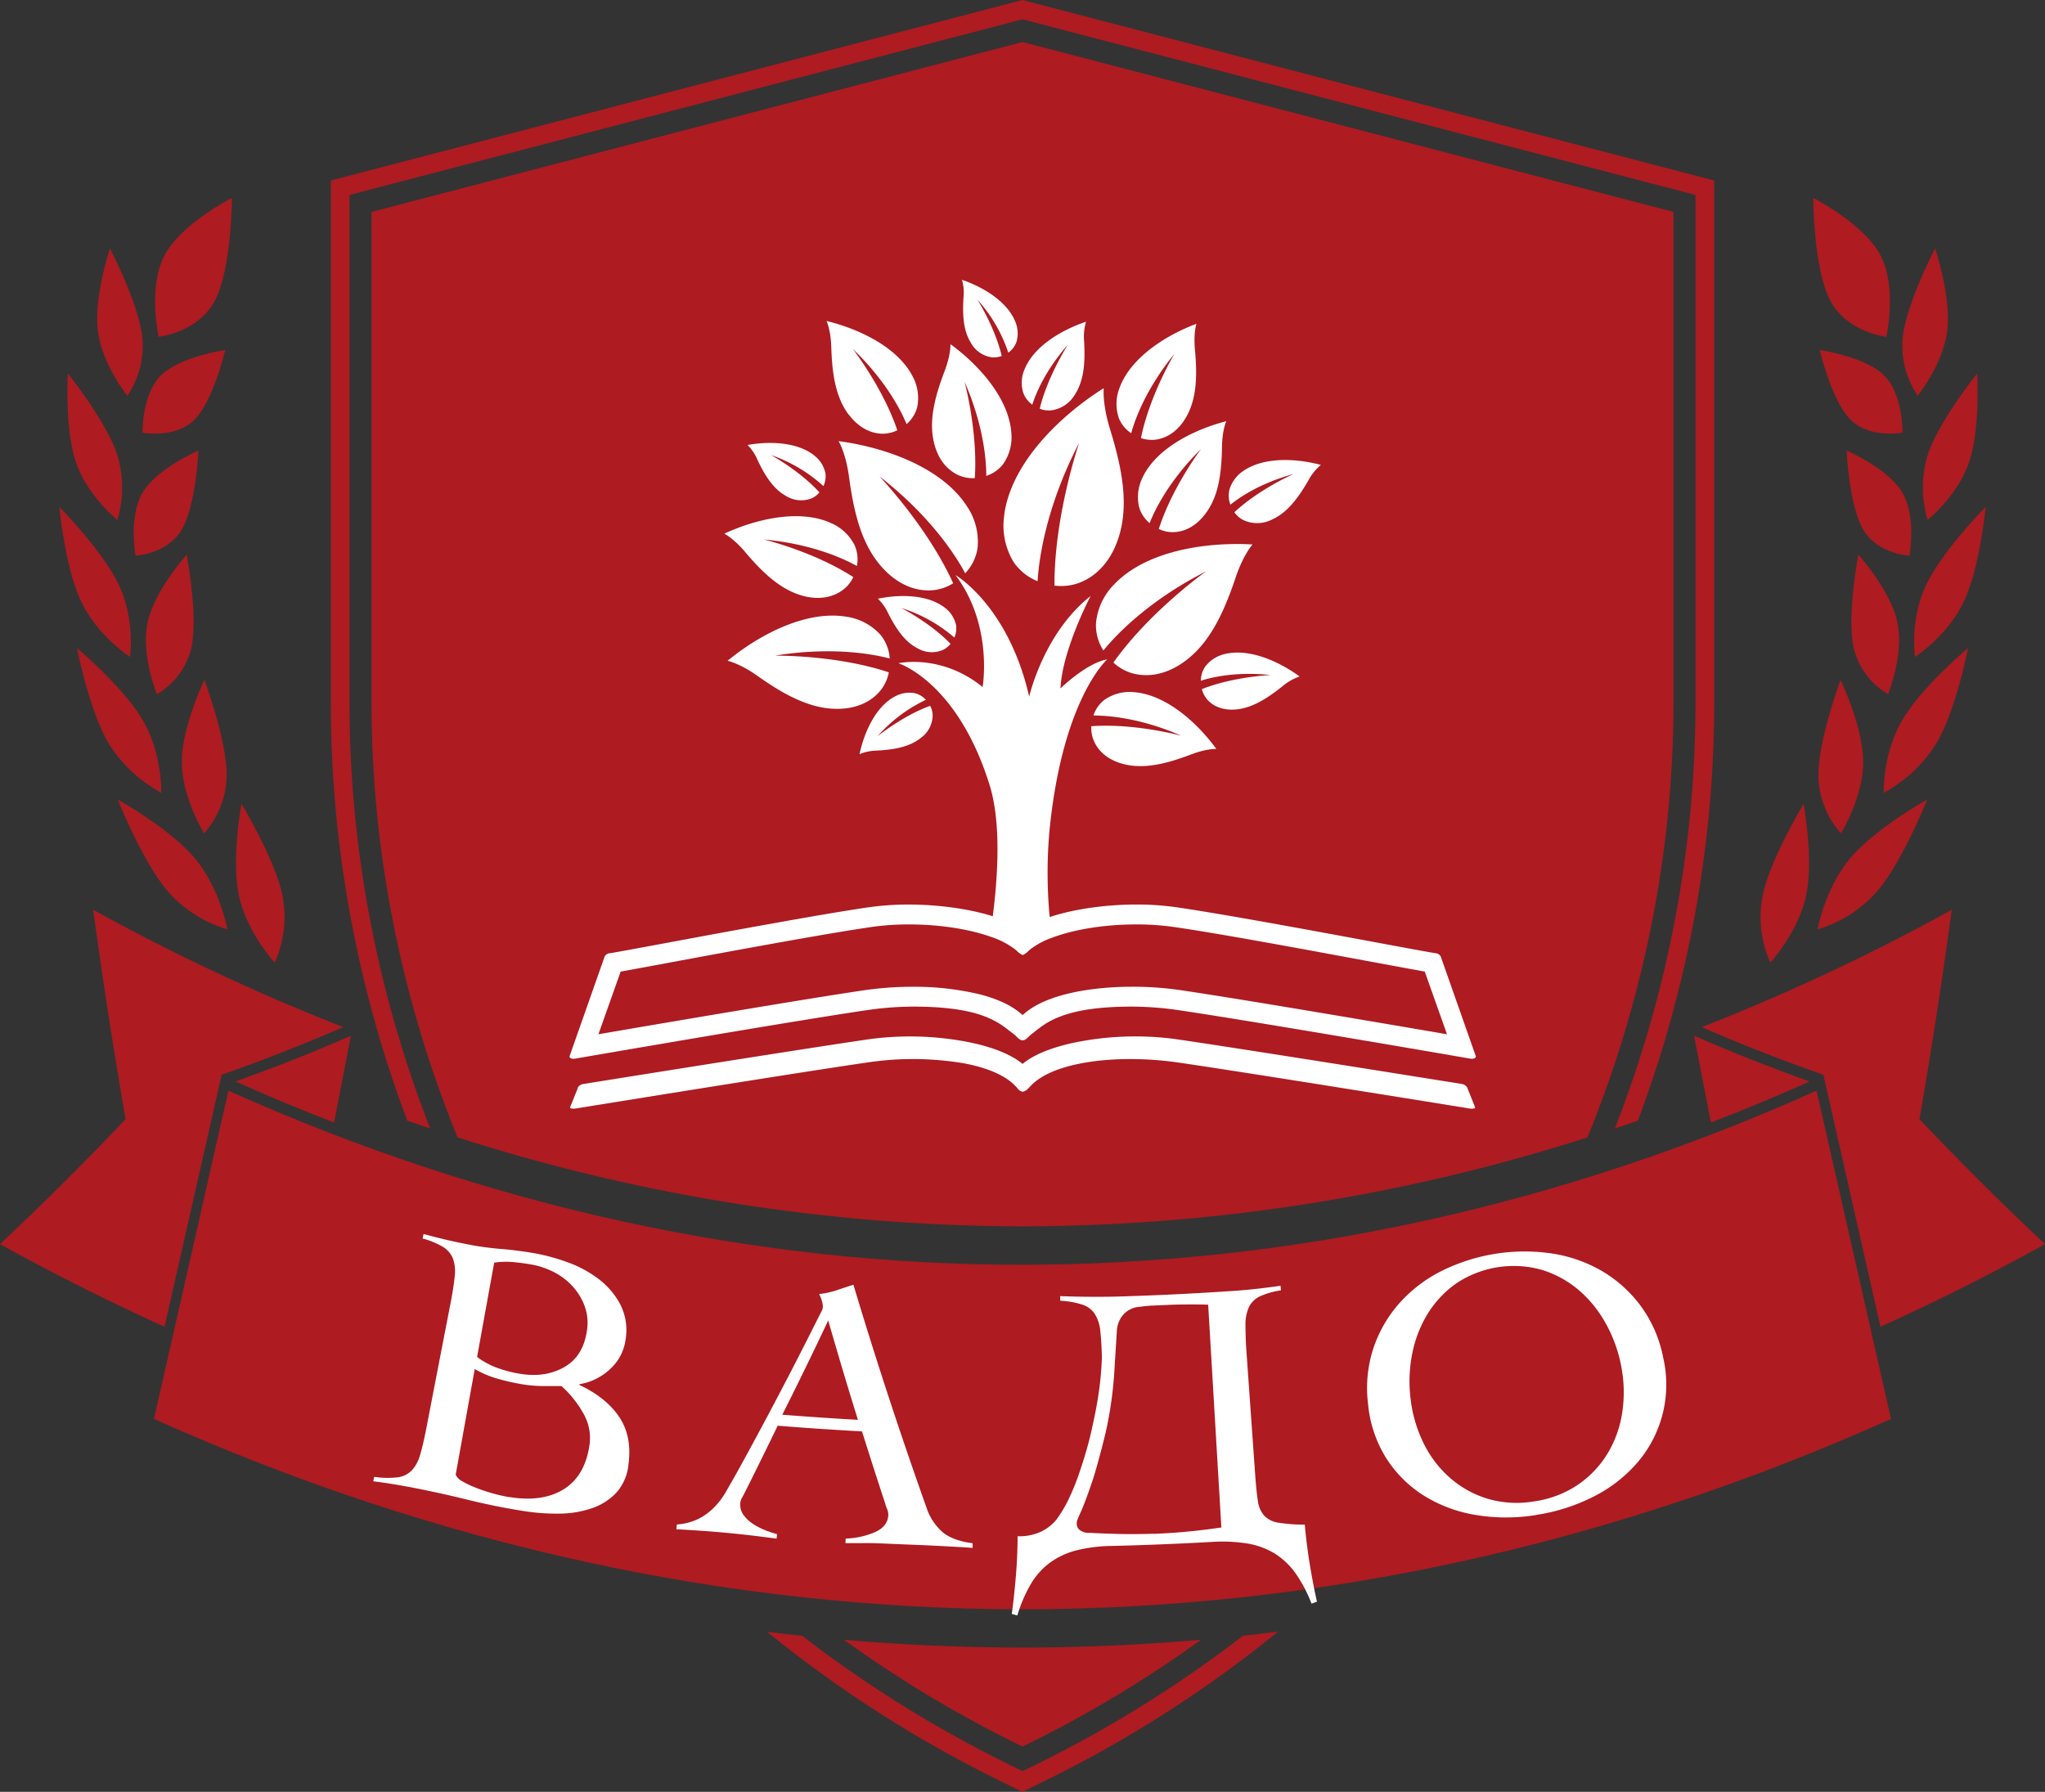 <?xml version="1.0" encoding="UTF-8"?> <svg xmlns="http://www.w3.org/2000/svg" viewBox="0 0 643.59 563.99"><rect x="0" y="0" width="643.59" height="563.99" fill="#333333" stroke="none"/> <defs> <style>.cls-1{fill:#ae1b21;}.cls-2{fill:#fff;}</style> </defs> <title>logo</title> <g id="Слой_2" data-name="Слой 2"> <g id="Слой_1-2" data-name="Слой 1"> <path class="cls-1" d="M144,358a585.2,585.2,0,0,0,177.82,28A585.11,585.11,0,0,0,499.6,358a365.94,365.94,0,0,0,24.76-96.4,359.51,359.51,0,0,0,2.31-42V66.7L321.8,13.23,116.92,66.7V219.62a359.6,359.6,0,0,0,2.32,42A366.33,366.33,0,0,0,144,358"></path> <path class="cls-1" d="M322.84,518.58l-.58,0h-.93l-.58,0q-27.64-.06-55.16-2.46a378.58,378.58,0,0,0,56.21,33.62A379,379,0,0,0,378,516.12q-27.5,2.39-55.16,2.46"></path> <path class="cls-1" d="M570.65,62.3s.05,22.54,5.45,32.49S593.66,106,593.66,106s3.46-15.3-1.74-25.44S570.65,62.3,570.65,62.3"></path> <path class="cls-1" d="M609,78.2s-9,17.24-10.18,27.9a28.16,28.16,0,0,0,4.69,18.47s7.94-9.73,9.3-20.41-3.81-26-3.81-26"></path> <path class="cls-1" d="M622.27,117.52s-12,14.88-15.55,25.52a35.56,35.56,0,0,0-.07,20.62s9.35-7.47,13-18.07,2.59-28.07,2.59-28.07"></path> <path class="cls-1" d="M624.92,159.53s-13.85,14-18.89,24.89-3.35,22.34-3.35,22.34,10.1-6.44,15.3-17.27,6.94-30,6.94-30"></path> <path class="cls-1" d="M619.35,204s-14.85,12.43-20.88,23-5.63,22.54-5.63,22.54a44.65,44.65,0,0,0,16.6-15.61c6.17-10.42,9.91-29.88,9.91-29.88"></path> <path class="cls-1" d="M606.52,251.67s-16.46,9.12-24.34,18.59S572,292.53,572,292.53a40,40,0,0,0,18.77-12c8-9.33,15.73-28.86,15.73-28.86"></path> <path class="cls-1" d="M567.63,253s-10.6,17.55-12.93,29A35.14,35.14,0,0,0,557.15,303s8.73-9.49,11.23-21-.75-29-.75-29"></path> <path class="cls-1" d="M579.27,214s-7.12,19.11-7,30.19a27.87,27.87,0,0,0,7.1,18.11s7-11.25,7-22.4-7.12-25.9-7.12-25.9"></path> <path class="cls-1" d="M584.84,174.6s-3.69,19.33-1.45,29.38a23.09,23.09,0,0,0,10.81,14.5s5-12.14,3-22.29-12.32-21.59-12.32-21.59"></path> <path class="cls-1" d="M581.14,141.83s.76,17.59,5.39,25.12,14.4,7.94,14.4,7.94,2.28-12.1-2.2-19.79-17.59-13.27-17.59-13.27"></path> <path class="cls-1" d="M572.7,110.17s3.76,16.18,9.82,22.07,16.21,3.94,16.21,3.94.3-11.79-5.62-17.87-20.41-8.14-20.41-8.14"></path> <path class="cls-1" d="M73,62.3s-.06,22.54-5.46,32.49S49.93,106,49.93,106s-3.45-15.3,1.74-25.44S73,62.3,73,62.3"></path> <path class="cls-1" d="M34.61,78.2s9,17.24,10.18,27.9a28.1,28.1,0,0,1-4.69,18.47s-7.94-9.73-9.29-20.41,3.8-26,3.8-26"></path> <path class="cls-1" d="M21.33,117.52s12,14.88,15.54,25.52a35.56,35.56,0,0,1,.07,20.62s-9.35-7.47-13-18.07-2.58-28.07-2.58-28.07"></path> <path class="cls-1" d="M18.67,159.53s13.85,14,18.89,24.89,3.35,22.34,3.35,22.34-10.1-6.44-15.3-17.27-6.94-30-6.94-30"></path> <path class="cls-1" d="M24.24,204s14.85,12.43,20.88,23,5.63,22.54,5.63,22.54a44.73,44.73,0,0,1-16.6-15.61C28,223.44,24.24,204,24.24,204"></path> <path class="cls-1" d="M37.07,251.67s16.46,9.12,24.34,18.59,10.16,22.27,10.16,22.27a40.08,40.08,0,0,1-18.77-12c-8-9.33-15.73-28.86-15.73-28.86"></path> <path class="cls-1" d="M76,253s10.61,17.55,12.93,29A35.18,35.18,0,0,1,86.45,303s-8.74-9.49-11.24-21S76,253,76,253"></path> <path class="cls-1" d="M64.33,214s7.12,19.11,7,30.19a27.91,27.91,0,0,1-7.11,18.11s-6.95-11.25-7-22.4S64.33,214,64.33,214"></path> <path class="cls-1" d="M58.76,174.6S62.45,193.93,60.2,204a23.06,23.06,0,0,1-10.81,14.5s-5-12.14-3-22.29S58.76,174.6,58.76,174.6"></path> <path class="cls-1" d="M62.46,141.83s-.76,17.59-5.4,25.12-14.4,7.94-14.4,7.94-2.28-12.1,2.2-19.79,17.6-13.27,17.6-13.27"></path> <path class="cls-1" d="M70.89,110.17s-3.76,16.18-9.82,22.07-16.21,3.94-16.21,3.94-.29-11.79,5.63-17.87,20.4-8.14,20.4-8.14"></path> <path class="cls-2" d="M461.85,342.57h0a.21.21,0,0,0,0-.06l-.05-.13a2.39,2.39,0,0,0-1.71-1.19c-11.35-1.82-70.93-11.36-90.43-14.17a95.27,95.27,0,0,0-32.31,1.31c-6.53,1.46-12.12,3.66-15.53,6.55-3.65-3.09-9.78-5.39-16.88-6.84a95.8,95.8,0,0,0-31-1c-19.51,2.81-79.08,12.35-90.43,14.17a2.36,2.36,0,0,0-1.71,1.19l0,.13,0,.06h0l-2.43,6.05c.14.19.55.41,1.73.28,11.69-1.89,72.19-11.66,92-14.52a96.4,96.4,0,0,1,30.18.27c7.39,1.38,13.5,3.88,16.72,7.64,0,0,.16.2.32.38a2.51,2.51,0,0,0,1.51.95,3.07,3.07,0,0,0,1.66-.95c.29-.27.5-.5.57-.57,3.06-3.46,8.53-5.83,15.18-7.22,9.27-1.95,20.82-2,31.31-.5,19.83,2.86,80.33,12.63,92,14.52,1.18.13,1.59-.09,1.73-.28Z"></path> <path class="cls-2" d="M371,311.58a105.74,105.74,0,0,0-14.91-1c-4.06,0-13.61.29-22.21,2.77-4.53,1.3-8.81,3.21-11.87,6-.06.06-.1.1-.18.1a.26.26,0,0,1-.19-.1c-3.38-3.07-8.22-5.07-13.27-6.37a88.23,88.23,0,0,0-20.8-2.39,105.88,105.88,0,0,0-14.92,1c-18.17,2.63-68,11.14-84.32,13.95l7-19.73c3-.53,8.41-1.54,15.34-2.82,19.78-3.67,49.66-9.21,63.79-11.24a82.12,82.12,0,0,1,11.65-.78c9.64,0,18.82,1.47,25.55,3.84a26.18,26.18,0,0,1,8.14,4.26,6.09,6.09,0,0,0,2.06,1.54,6.13,6.13,0,0,0,2.05-1.54,24.74,24.74,0,0,1,7.12-3.89c6.8-2.59,16.43-4.21,26.57-4.21a82,82,0,0,1,11.65.78c14.13,2,44,7.57,63.79,11.24,6.94,1.28,12.35,2.29,15.35,2.82l7,19.73c-16.38-2.81-66.16-11.32-84.33-13.95m82.43-10.33h0l-.06-.17a2.15,2.15,0,0,0-1.19-1l-1-.15c-2-.32-8.65-1.55-17.05-3.11-19.82-3.68-49.78-9.23-64.05-11.28a88.5,88.5,0,0,0-12.54-.85c-8.26,0-18.75,1.12-27.25,3.95a148.56,148.56,0,0,1-.12-26.58c4-42,18.23-54.53,18.23-54.53-6.56,1.15-14.71,9.14-14.71,9.14.55-12.12,9.48-29.08,9.48-29.08-14.82,11.67-19.33,31.67-19.33,31.67C317.36,190.64,300.7,181,300.7,181c11.95,15.86,8.54,35.25,8.54,35.25-13-10.58-26.51-7.49-26.51-7.49s18.56,5.73,28.71,38.33c3.33,10.71,2.94,26,1,41.31-8.34-2.64-18.43-3.69-26.43-3.69a88.6,88.6,0,0,0-12.54.85c-14.26,2.05-44.22,7.6-64,11.28-8.4,1.56-15,2.79-17,3.11l-1,.15a2.11,2.11,0,0,0-1.19,1l-.06.17h0l-11,31.27c.07.41.44.9,2,.64l2.94-.51c.67-.12,67.75-11.7,89.44-14.83a100.7,100.7,0,0,1,14-1c8.91,0,15.08.89,19.5,2.14,6.89,2,9.54,4.78,11.75,6.36,1.35,1,1.86,2.1,3,2.1s1.66-1.14,3-2.1c2-1.47,4.47-4,10.33-5.92,4.49-1.48,11-2.59,20.92-2.58a100.56,100.56,0,0,1,14,1c21.69,3.13,88.77,14.71,89.45,14.83l2.94.51c1.54.26,1.92-.23,2-.64Z"></path> <path class="cls-2" d="M316.09,161.89a22.15,22.15,0,0,0,2.8,14.84,16.41,16.41,0,0,0,7.65,6.2c.36-6,2.32-22.79,13.08-43.54,0,0-7.89,23-7.76,44.93a16.53,16.53,0,0,0,7.21-.67c6.27-2.15,10.65-7.38,12.9-14.25,3.35-10.21,1.31-21.55-2.6-34.23-2.55-8.26-2-13-2-13-14.28,9-29.1,23.83-31.31,39.72"></path> <path class="cls-2" d="M350.39,208.54a14.94,14.94,0,0,0,5.6,3.27c5.7,1.71,11.62.19,16.85-3.64,7.77-5.69,12.21-15,16-26.3,2.46-7.35,5.36-10.5,5.36-10.5-15.13-.86-33.65,2.16-43.57,12.58a19.91,19.91,0,0,0-5.71,12.27,14.69,14.69,0,0,0,2.33,8.52c3.42-4.21,13.61-15.39,32.29-24.89,0,0-17.76,12.61-29.13,28.69"></path> <path class="cls-2" d="M359.66,150.14a13.86,13.86,0,0,0-1.2,9.35,10.23,10.23,0,0,0,3.34,5.16c1.38-3.52,5.78-13.08,16.18-23.32,0,0-9.13,12.11-13.29,25.17a10.09,10.09,0,0,0,4.41,1c4.14-.06,7.75-2.32,10.41-6,4-5.41,4.94-12.54,5.07-20.83.08-5.39,1.34-8.09,1.34-8.09-10.22,2.62-21.87,8.52-26.26,17.53"></path> <path class="cls-2" d="M356,136.36c1-3.65,4.34-13.63,13.57-24.93,0,0-7.77,13-10.5,26.46a10.31,10.31,0,0,0,4.49.51c4.11-.51,7.45-3.14,9.71-7.05,3.35-5.8,3.56-13,2.8-21.24-.5-5.37.46-8.19.46-8.19-9.88,3.69-20.83,10.82-24.22,20.24a13.87,13.87,0,0,0-.2,9.43,10.26,10.26,0,0,0,3.89,4.77"></path> <path class="cls-2" d="M343.46,228.57a10.22,10.22,0,0,0,.72,4.46c1.6,3.82,5,6.34,9.4,7.46,6.5,1.67,13.48-.07,21.22-3,5-1.92,8-1.76,8-1.76-6.22-8.52-16-17.14-26-17.87a13.85,13.85,0,0,0-9.13,2.35,10.2,10.2,0,0,0-3.55,5c3.78,0,14.29.51,27.66,6.37,0,0-14.63-4-28.31-3"></path> <path class="cls-2" d="M388.49,223.34c5.19-.3,9.94-3.23,15-7.23a16.86,16.86,0,0,1,5.51-3.18c-6.6-4.84-15.88-8.9-23.44-7.09a10.76,10.76,0,0,0-6.19,3.88,7.9,7.9,0,0,0-1.44,4.55c2.78-.91,10.68-3,21.94-1.8,0,0-11.75.5-21.63,4.44a7.93,7.93,0,0,0,1.58,3.13c2.08,2.45,5.21,3.5,8.71,3.3"></path> <path class="cls-2" d="M407,149.24s-10.76,4.73-18.53,12a8,8,0,0,0,2.6,2.34,10.26,10.26,0,0,0,9.31-.08c4.73-2.16,8.09-6.62,11.32-12.17a16.71,16.71,0,0,1,4-5c-7.91-2.11-18-2.53-24.41,1.9a10.76,10.76,0,0,0-4.36,5.87,7.86,7.86,0,0,0,.3,4.76c2.27-1.85,8.88-6.66,19.79-9.64"></path> <path class="cls-2" d="M324.88,127.38c.87-2.8,3.76-10.44,11.24-18.93,0,0-6.4,9.87-8.91,20.2a8,8,0,0,0,3.47.53,10.25,10.25,0,0,0,7.73-5.19c2.77-4.4,3.13-10,2.79-16.38a16.9,16.9,0,0,1,.59-6.34c-7.77,2.58-16.46,7.79-19.36,15a10.68,10.68,0,0,0-.42,7.29,7.94,7.94,0,0,0,2.87,3.82"></path> <path class="cls-2" d="M280,207.26a13.08,13.08,0,0,0-2.79-7.31,17.69,17.69,0,0,0-10.51-5.78c-12.55-2.26-27.36,5.28-37.73,13.82,0,0,3.72.73,9.33,4.69,8.6,6.09,16.66,10.44,25.19,10.43,5.74,0,10.77-2,13.95-6.21a13.26,13.26,0,0,0,2.29-5.27c-16.55-5.54-35.84-5.26-35.84-5.26,18.32-3,31.46-.33,36.11.89"></path> <path class="cls-2" d="M303.75,180.45a14.71,14.71,0,0,0,3.9-7.92,19.91,19.91,0,0,0-3.31-13.14c-7.78-12.1-25.4-18.55-40.42-20.54,0,0,2.25,3.64,3.29,11.31C268.79,162,271.4,172,278,179c4.42,4.74,10,7.36,15.86,6.74a14.61,14.61,0,0,0,6.12-2.15c-8.15-17.93-23.22-33.66-23.22-33.66,16.57,12.85,24.47,25.74,27,30.52"></path> <path class="cls-2" d="M302,149.72a11.08,11.08,0,0,0,4.78.77c1-14.65-3.22-30.33-3.22-30.33,6.27,14.32,6.85,25.58,6.83,29.63a11,11,0,0,0,5.38-3.8,14.83,14.83,0,0,0,2.51-9.78c-.78-10.71-10-21.21-19.16-27.88,0,0,.18,3.19-1.88,8.59-3.16,8.29-5,15.77-3.23,22.73,1.2,4.68,3.89,8.36,8,10.07"></path> <path class="cls-2" d="M267.14,130.51c2.78,3.69,6.51,6,10.75,6a10.5,10.5,0,0,0,4.5-1.08c-4.46-13.32-14-25.59-14-25.59,10.8,10.34,15.45,20.06,16.92,23.65a10.51,10.51,0,0,0,3.35-5.34,14.27,14.27,0,0,0-1.38-9.56c-4.63-9.16-16.65-15-27.16-17.56,0,0,1.33,2.75,1.5,8.27.26,8.48,1.37,15.77,5.5,21.25"></path> <path class="cls-2" d="M234.53,173.78c5.73,6.77,11.39,12,18.34,13.81,4.68,1.21,9.2.63,12.68-2.13a11,11,0,0,0,3-3.81c-12.32-8-28.11-11.84-28.11-11.84,15.57,1.43,25.71,6.36,29.24,8.34a11,11,0,0,0-.73-6.55,14.86,14.86,0,0,0-7.35-6.93c-9.75-4.48-23.41-1.46-33.66,3.31,0,0,2.88,1.39,6.61,5.8"></path> <path class="cls-2" d="M238.36,144.7c2.42,5.07,5,9.18,9,11.4a9,9,0,0,0,8.1.74,6.93,6.93,0,0,0,2.43-1.85c-6.24-6.88-15.28-11.77-15.28-11.77A47.34,47.34,0,0,1,259.14,153a7,7,0,0,0,.61-4.12,9.38,9.38,0,0,0-3.38-5.42c-5.24-4.31-14.08-4.67-21.11-3.4a14.71,14.71,0,0,1,3.1,4.61"></path> <path class="cls-2" d="M303.23,93.56c-.35,5.6-.07,10.47,2.31,14.33a8.92,8.92,0,0,0,6.71,4.59,6.88,6.88,0,0,0,3-.44c-2.11-9-7.63-17.71-7.63-17.71A47.18,47.18,0,0,1,317.33,111a7,7,0,0,0,2.54-3.31,9.38,9.38,0,0,0-.32-6.38c-2.48-6.31-10-10.92-16.8-13.23a14.56,14.56,0,0,1,.48,5.53"></path> <path class="cls-2" d="M300.84,196.56a9.32,9.32,0,0,0-3.5-5.29c-5.32-4.15-14.11-4.27-21.07-2.82a14.58,14.58,0,0,1,3.21,4.5c2.53,5,5.23,9,9.23,11.08a8.91,8.91,0,0,0,8.07.53,7.12,7.12,0,0,0,2.37-1.91c-6.39-6.66-15.5-11.28-15.5-11.28a47.31,47.31,0,0,1,16.7,9.3,6.86,6.86,0,0,0,.49-4.11"></path> <path class="cls-2" d="M291.42,220.3a7,7,0,0,0-3.56-2.12,9.42,9.42,0,0,0-6.26,1.06c-6,3.19-9.61,11.19-11.1,18.14a14.59,14.59,0,0,1,5.41-1.12c5.57-.31,10.34-1.15,13.88-4a8.89,8.89,0,0,0,3.73-7.17,6.73,6.73,0,0,0-.78-2.93c-8.68,3.14-16.59,9.6-16.59,9.6a47.18,47.18,0,0,1,15.27-11.5"></path> <path class="cls-1" d="M0,391.61q25.67,14.16,51.78,26l11.43-50.42,6.12-27,.43-1.9,1.61-.57c12.3-4.34,24.62-9.2,36.66-14.43a660.18,660.18,0,0,1-78.69-36.94q4.44,32.91,10.18,65.91Q20.29,372.54,0,391.61"></path> <path class="cls-1" d="M105.14,353.33q2.65-13.66,5.3-27.33-17.85,7.81-36.35,14.4,15.45,6.9,31.05,12.93"></path> <path class="cls-1" d="M573.84,338.29l.43,1.9,6.11,27,11.43,50.42q26.1-11.83,51.78-26-20.28-19.07-39.51-39.35,5.73-33,10.17-65.91a660.18,660.18,0,0,1-78.69,36.94c12,5.23,24.37,10.09,36.66,14.43Z"></path> <path class="cls-1" d="M569.51,340.4Q551,333.8,533.15,326q2.65,13.67,5.3,27.33,15.6-6,31.06-12.93"></path> <path class="cls-1" d="M48.46,446.61c88.75,39.83,180.8,59.8,272.87,59.93v0h.93v0c92.07-.13,184.13-20.1,272.87-59.93L571.7,343.29c-81.27,36.47-165.58,54.74-249.9,54.8s-168.64-18.33-249.91-54.8L48.46,446.61"></path> <path class="cls-1" d="M391.2,514.84A382.74,382.74,0,0,1,324.83,556l-3,1.48-3-1.48a382.65,382.65,0,0,1-66.36-41.12q-5.53-.58-11.06-1.27a384.87,384.87,0,0,0,74.84,47.67l3,1.49L321.8,564l2.58-1.26,3-1.49a384.87,384.87,0,0,0,74.84-47.67q-5.52.69-11.05,1.27"></path> <path class="cls-1" d="M128.16,352.73q3.61,1.26,7.23,2.47a371.71,371.71,0,0,1-23.11-93.31A366,366,0,0,1,110,219.62V61.36L321.8,6.08,533.59,61.36V219.62a366.26,366.26,0,0,1-2.28,42.27,371.42,371.42,0,0,1-23.09,93.3q3.63-1.21,7.24-2.47a376.68,376.68,0,0,0,21.77-90.84,367.75,367.75,0,0,0,2.24-42.26V56.81l-4.39-1.15L323.28.39,321.8,0l-1.49.39L108.52,55.66l-4.4,1.15V219.62a372.09,372.09,0,0,0,2.24,42.26,377.07,377.07,0,0,0,21.8,90.85"></path> <path class="cls-2" d="M160.31,471.2c7,1.15,12.79.28,17.22-2.53s7.07-7.46,8-13.91a15.5,15.5,0,0,0-2.07-10.11,33.68,33.68,0,0,0-6.75-8.38c-2.06,0-4.11,0-6.17,0a42.68,42.68,0,0,1-6.22-.57,69.14,69.14,0,0,1-7.71-1.74,31.36,31.36,0,0,1-7.2-3.05l-6,33.25a4.46,4.46,0,0,0,2.1,2.09,28.84,28.84,0,0,0,4.19,2,54,54,0,0,0,10.66,3m3.25-38.85c5.33.89,10,.18,14-2.11s6.32-6.11,7.1-11.45a15.48,15.48,0,0,0-.64-7.53,18.88,18.88,0,0,0-3.68-6.23,20.73,20.73,0,0,0-5.92-4.6,25,25,0,0,0-7.47-2.51c-1.93-.33-3.84-.57-5.71-.74a24.85,24.85,0,0,0-5.76.2q-2.7,14.85-5.38,29.69a24.54,24.54,0,0,0,6.46,3.47,40,40,0,0,0,7,1.81m-45.85,32.44a27.49,27.49,0,0,0,7.39.15,7.54,7.54,0,0,0,4.46-2.19,12,12,0,0,0,2.64-5c.63-2.13,1.27-4.86,1.91-8.17q3.82-19.8,7.66-39.58c.64-3.31,1.07-6.08,1.28-8.29a12.21,12.21,0,0,0-.54-5.58,7.68,7.68,0,0,0-3.09-3.68,25.52,25.52,0,0,0-6.46-2.67l.3-1.42q3.66,1,7.23,1.84c2.38.55,4.81,1.07,7.29,1.54a90.06,90.06,0,0,0,9.7,1.31c3.25.26,6.73.7,10.41,1.32a61.35,61.35,0,0,1,10.48,2.81,36.79,36.79,0,0,1,9.79,5.2,24.58,24.58,0,0,1,6.93,8,17.83,17.83,0,0,1,1.74,11.2,15.18,15.18,0,0,1-4.85,9.27,18.24,18.24,0,0,1-9.68,4.78,2,2,0,0,1,0,.24c5.52,2.6,9.67,5.89,12.44,9.95s3.8,9.08,3,15.06a15.49,15.49,0,0,1-3.76,8.83,18.78,18.78,0,0,1-7.68,4.94,32.23,32.23,0,0,1-10.23,1.72,66.69,66.69,0,0,1-11.38-.82q-9-1.43-17.58-3.55t-17.53-3.86q-3-.57-6.06-1.07c-2-.33-4.09-.63-6.1-.88.09-.47.19-.94.29-1.42"></path> <path class="cls-2" d="M270,446.9q-4.86-15.61-9.35-31.28-7,14.88-14.45,29.67,11.9.94,23.8,1.61M213,479.84a18.62,18.62,0,0,0,7-1.86,19.11,19.11,0,0,0,4.92-3.69,24.74,24.74,0,0,0,3.69-5l3.28-5.75q13.52-24.51,25.91-49.35l.78-1.51a3.45,3.45,0,0,0,.39-1.31,5.91,5.91,0,0,0-.3-1.83,10.78,10.78,0,0,0-.88-2.24,26.29,26.29,0,0,0,5.57-1.2q2.37-.81,5.22-1.73,10.56,35.21,23,70.15a17.48,17.48,0,0,0,4.88,7.57c2.13,1.87,5.35,3.1,9.64,3.66l0,1.45c-3.51-.23-7-.43-10.33-.6s-6.91-.33-10.6-.47l-6.19-.26c-1.76-.08-3.34-.14-4.74-.16s-2.75,0-4,0-2.67,0-4.16,0c0-.48.05-1,.08-1.44a25.07,25.07,0,0,0,9.39-2.1c2.56-1.21,3.88-2.95,4-5.2a4.56,4.56,0,0,0-.37-2,11.48,11.48,0,0,1-.63-1.84q-3.72-11.28-7.26-22.59-13.27-.72-26.54-1.79-5.09,10.54-10.33,21c-.32.62-.61,1.15-.86,1.62A3.61,3.61,0,0,0,233,473a5.44,5.44,0,0,0,1,3.85,11.46,11.46,0,0,0,3.11,2.88,21.11,21.11,0,0,0,3.92,2,34.79,34.79,0,0,0,3.48,1.13c0,.48-.07,1-.11,1.44q-3.93-.54-7.86-1t-8-.84q-3.95-.37-7.69-.63t-8-.49c.05-.48.11-1,.16-1.44"></path> <path class="cls-2" d="M363.05,482.79c3.59-.14,7.15-.37,10.68-.71s7.09-.77,10.65-1.3q-2.08-35.05-4.15-70.11c-1.55-.07-3.56-.1-6-.09s-4.6.05-6.47.14l-4.82.21a38.78,38.78,0,0,0-4.2.4,7.47,7.47,0,0,0-5.29,2.54,8.42,8.42,0,0,0-1.95,4.94q-.33,5.38-.68,10.77a123.09,123.09,0,0,1-2.91,21.56q-2.15,8.75-3.85,14.21-1.35,4-2.28,6.5c-.62,1.66-1.16,3-1.62,4s-.8,1.78-1,2.3a4.13,4.13,0,0,0-.31,1.52,2.53,2.53,0,0,0,1.08,2,4.73,4.73,0,0,0,3,.8c3.41.18,6.77.3,10.05.37s6.64,0,10.05-.09M318.41,508q.69-4.8,1.26-11.46t.58-13a16.09,16.09,0,0,0,7.61-1.56,14,14,0,0,0,4.69-3.78,39.4,39.4,0,0,0,3.84-6.5,70.94,70.94,0,0,0,3.07-7.48c.86-2.51,1.62-4.86,2.26-7.05s1.12-4,1.43-5.34q1.88-8,2.69-13.84a100,100,0,0,0,.94-10.66c-.08-3.39-.25-6.18-.5-8.39a12.28,12.28,0,0,0-1.72-5.35,7.45,7.45,0,0,0-3.9-2.94,27.3,27.3,0,0,0-7-1.24c0-.48,0-1,0-1.45,3.41.13,6.71.2,9.92.21s6.51,0,9.91-.13q16.83-.52,33.66-1.65,4-.25,8-.69t7.85-1c.05.49.08,1,.13,1.45a24.91,24.91,0,0,0-6.58,1.86,7.27,7.27,0,0,0-3.43,3.29,12.76,12.76,0,0,0-1.15,5.47c0,2.23.05,5,.29,8.41q1.38,19.53,2.77,39.06c.24,3.38.51,6.08.83,8.12a8.83,8.83,0,0,0,2,4.7,7.71,7.71,0,0,0,4.5,2.21,50.14,50.14,0,0,0,8.28.61c.36,4.22.91,8.54,1.64,12.93s1.46,8.18,2.19,11.33l-1.71.62a44.86,44.86,0,0,0-5-9.51,23.27,23.27,0,0,0-6.49-6.21,24.07,24.07,0,0,0-8.64-3.2,50.25,50.25,0,0,0-11.4-.5q-15.66.87-31.33,1.26A48.06,48.06,0,0,0,338.7,488a24.48,24.48,0,0,0-8.29,3.88,22.75,22.75,0,0,0-6,6.72,44.58,44.58,0,0,0-4.24,9.88l-1.74-.49"></path> <path class="cls-2" d="M482.94,472.55a32.74,32.74,0,0,0,13.93-5.41,32.26,32.26,0,0,0,9.27-10,34.93,34.93,0,0,0,4.45-12.92,42.49,42.49,0,0,0-.39-14.3,44.6,44.6,0,0,0-4.89-13.44,37.82,37.82,0,0,0-8.55-10.5,32.86,32.86,0,0,0-11.51-6.28,32.57,32.57,0,0,0-26.9,4.23,32.77,32.77,0,0,0-9,9.52,38,38,0,0,0-4.9,12.62,44.64,44.64,0,0,0-.51,14.29,42.8,42.8,0,0,0,4,13.73A34.88,34.88,0,0,0,456.15,465,31.9,31.9,0,0,0,468,471.68a32.37,32.37,0,0,0,14.91.87m.68,4.29a58.81,58.81,0,0,1-19.19,0,44.45,44.45,0,0,1-16.38-6.14,38,38,0,0,1-11.79-11.79,38.66,38.66,0,0,1-5.68-17,40.37,40.37,0,0,1,1.76-17.81A40.9,40.9,0,0,1,440.58,410a44.25,44.25,0,0,1,13.2-10,58.71,58.71,0,0,1,34.6-5.46A44.78,44.78,0,0,1,504.05,400a41,41,0,0,1,12.22,10.93,40.31,40.31,0,0,1,7.16,16.39A37.65,37.65,0,0,1,515.61,460a44.6,44.6,0,0,1-13.73,10.88,59,59,0,0,1-18.26,5.92"></path> </g> </g> </svg> 